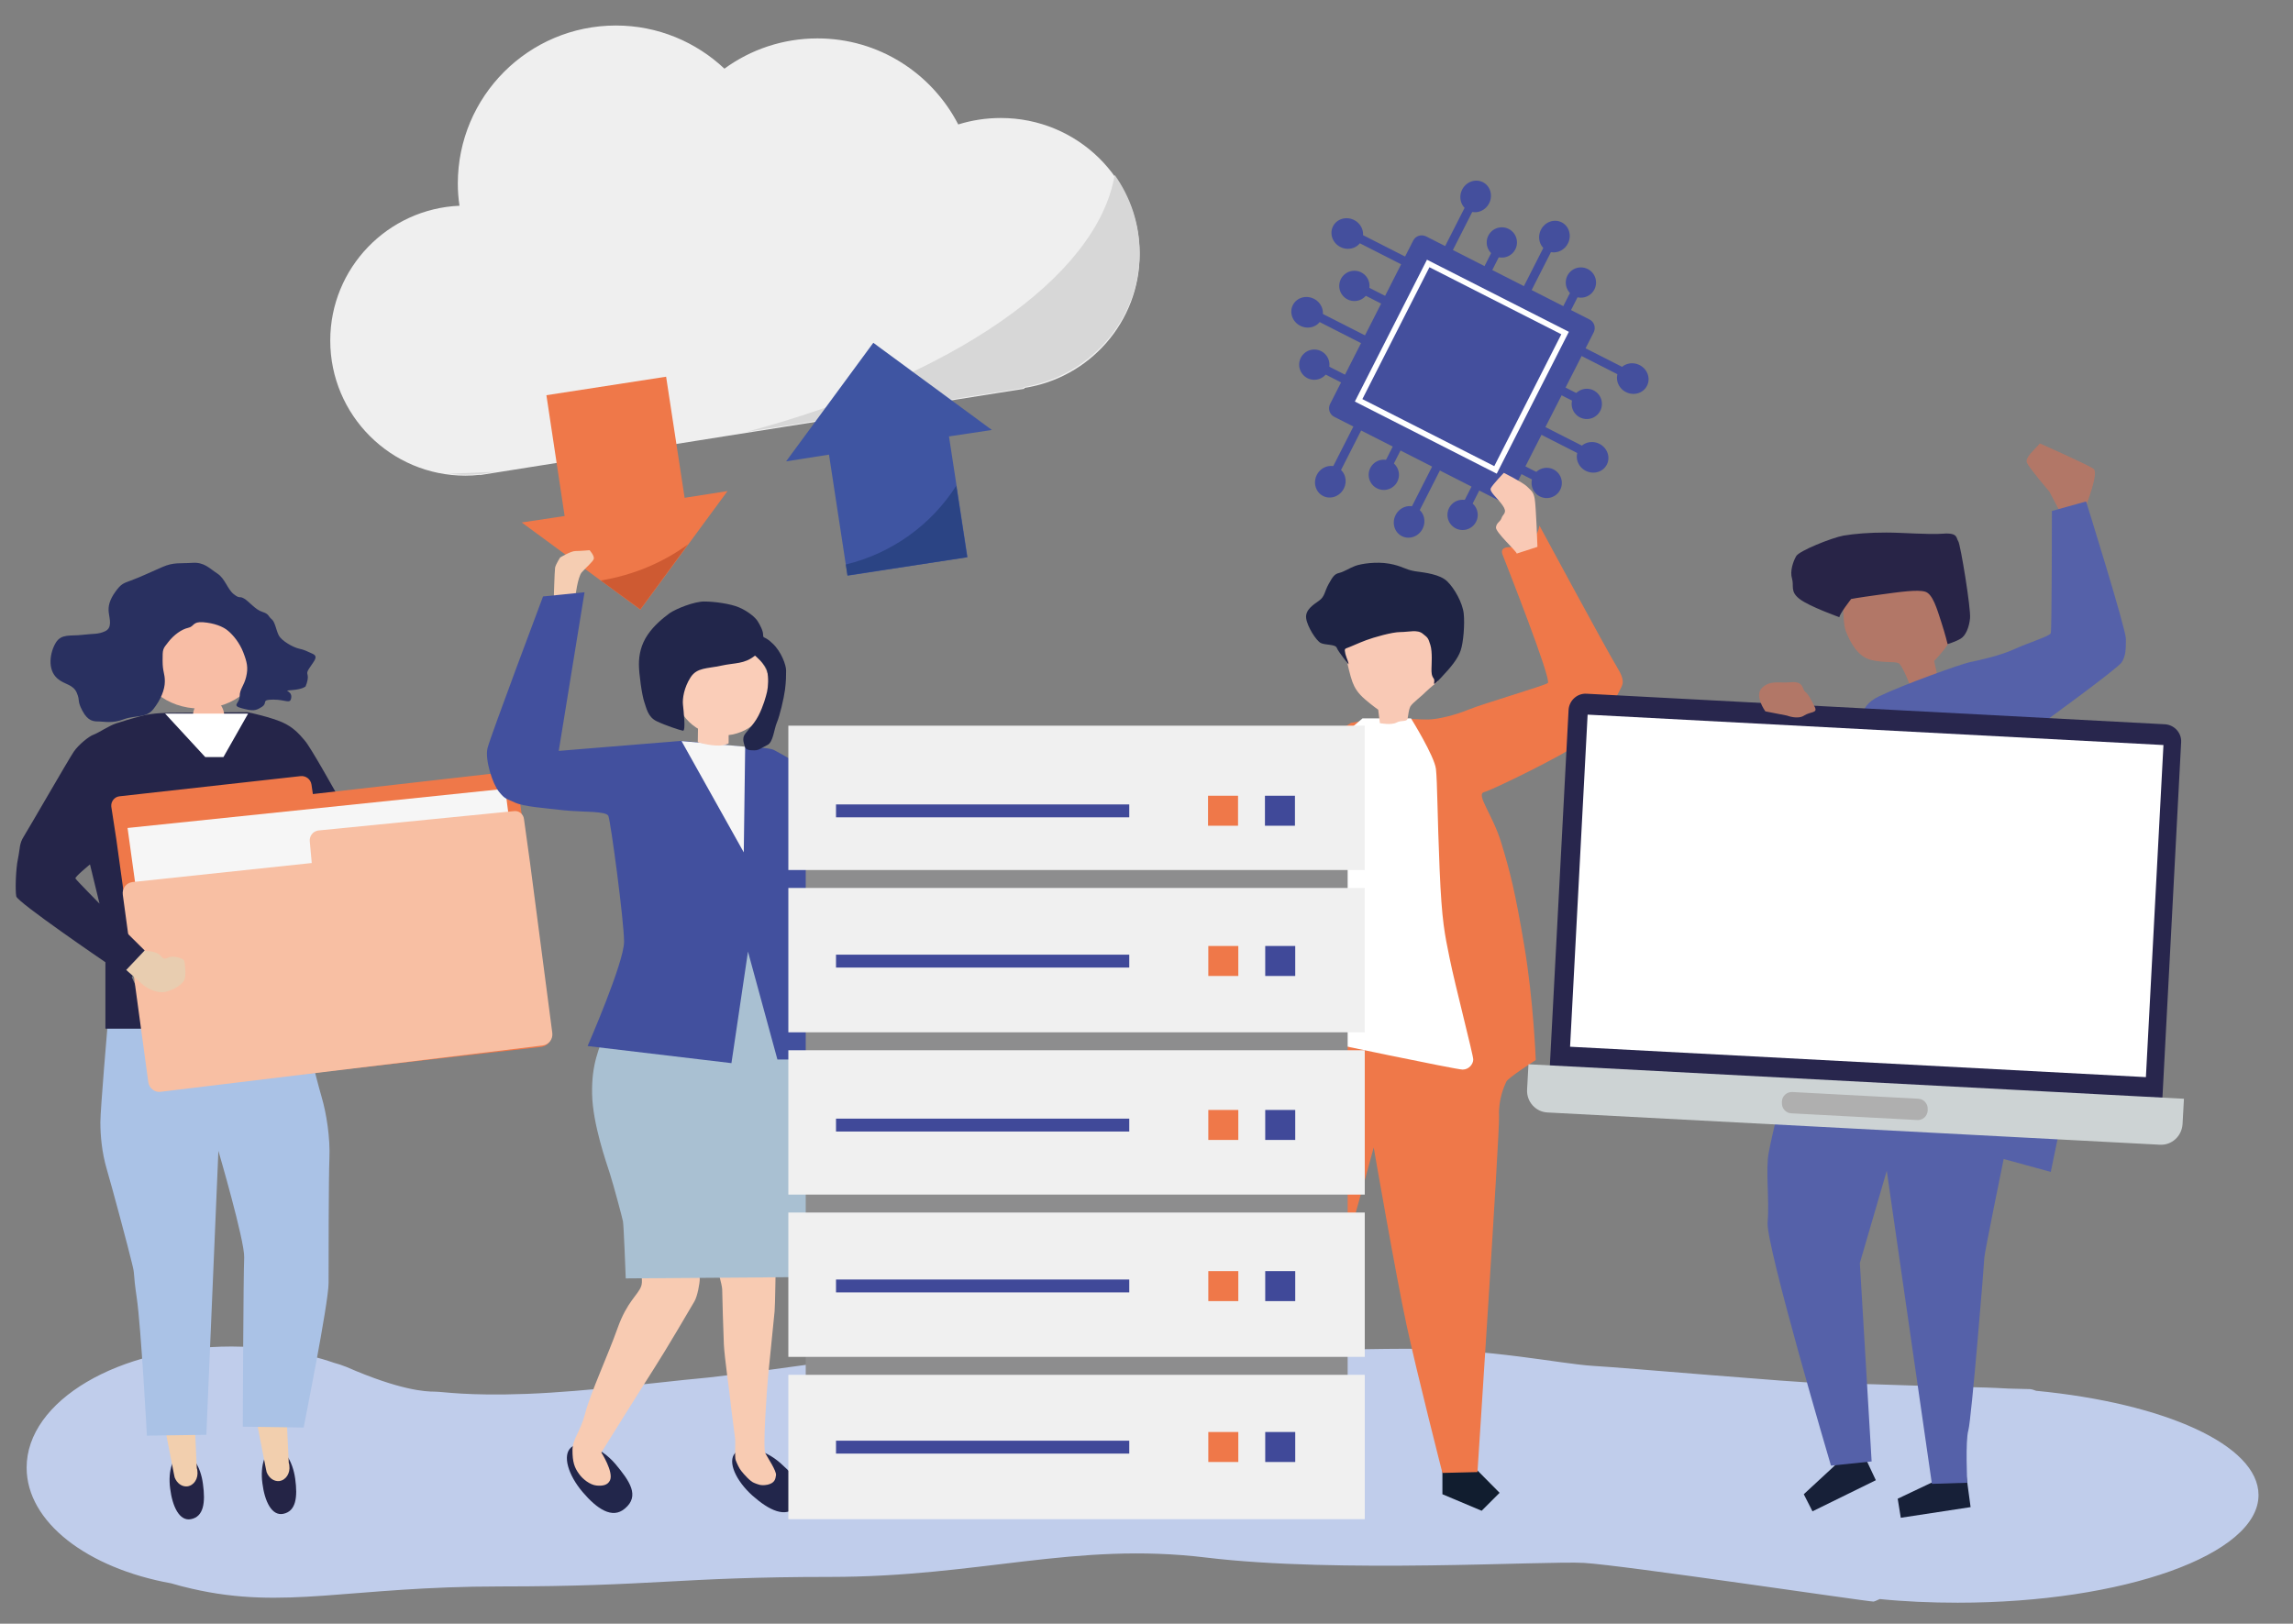 <?xml version="1.0" encoding="utf-8"?>
<!-- Generator: Adobe Illustrator 26.1.0, SVG Export Plug-In . SVG Version: 6.00 Build 0)  -->
<svg version="1.1" xmlns="http://www.w3.org/2000/svg" xmlns:xlink="http://www.w3.org/1999/xlink" x="0px" y="0px" width="817.9px"
	 height="579.3px" viewBox="0 0 817.9 579.3" style="enable-background:new 0 0 817.9 579.3;" xml:space="preserve">
<rect x="0" y="0" width="817.9" height="579.3" fill="#808080" stroke="none"/>
<style type="text/css">
	.st0{fill:#C0CDEB;}
	.st1{fill:#172038;}
	.st2{fill:#B27767;}
	.st3{fill:#444F9D;}
	.st4{fill:#444F9D;stroke:#FFFFFF;stroke-width:2;stroke-miterlimit:10;}
	.st5{fill:#111D2F;}
	.st6{fill:#EF7849;}
	.st7{fill:#FFFFFF;}
	.st8{fill:#F9C9B5;}
	.st9{fill:#1E2344;}
	.st10{fill:#22264B;}
	.st11{fill:#F8CBB2;}
	.st12{fill:#A9C0D2;}
	.st13{fill:#242446;}
	.st14{fill:#F2CFAE;}
	.st15{fill:#AAC2E6;}
	.st16{fill:#252549;}
	.st17{fill:#F8BDA5;}
	.st18{fill:#293060;}
	.st19{fill:#F6F6F6;}
	.st20{fill:#F8BFA3;}
	.st21{fill:#E8CDB0;}
	.st22{fill:#EFEFEF;}
	.st23{fill:#D7D7D7;}
	.st24{fill:#3F55A2;}
	.st25{fill:#2B4484;}
	.st26{fill:#CE5A32;}
	.st27{fill:#F5CDB2;}
	.st28{fill:#42509E;}
	.st29{fill:#8D8D8E;}
	.st30{fill:#F0F0F0;}
	.st31{fill:#404999;}
	.st32{fill:#FACDB8;}
	.st33{fill:#282447;}
	.st34{fill:#5561A9;}
	.st35{fill:#28264D;}
	.st36{fill:#CDD3D4;}
	.st37{fill:#AFAFAF;}
</style>
<g id="Livello_1">
</g>
<g id="Livello_2">
	<g>
		<path class="st0" d="M726.3,496.2c-1.1-0.4-1.8-0.6-2.1-0.6c-0.6,0-3.5-0.1-7.9-0.2c-5.2-0.3-10.6-0.5-16.1-0.5
			c-20.1-0.7-46.3-1.5-51-1.5c-7.7,0-68.9-5.4-81.1-6.1c-12.2-0.8-36-6.1-66.6-6.1s-205.8,4.6-205.8,4.6s-38.3,5.4-47.4,6.1
			c-9.2,0.8-39,4.6-60.4,5.4s-29.8-0.8-32.9-0.8c-3.1,0-12.2-0.4-31.4-8.8c-1.5-0.6-3-1.1-4.5-1.5c-10.7-3.7-23.2-5.8-36.5-5.8
			c-40.4,0-73.1,19.4-73.1,43.2c0,19.5,21.7,35.9,51.6,41.3c2.3,0.7,4.7,1.3,7.3,1.9c33.3,7.7,55.9-0.8,110.2-0.8
			s63.9-3.4,117.4-3.4c53.6,0,87.3-12.6,134.3-6.9c47.1,5.7,120.9,1.1,134.7,1.9c13.8,0.8,101,13.8,103.3,13.8
			c0.2,0,0.9-0.3,2.2-0.9c8.9,0.9,18.2,1.3,27.8,1.3c59.3,0,107.3-17.2,107.3-38.4C805.6,515.5,772,500.6,726.3,496.2z"/>
		<polygon class="st1" points="696.7,525.3 676.9,534.7 678,541.5 702.9,537.7 701.2,525.1 		"/>
		<polygon class="st1" points="659.5,518.2 643.4,533.1 646.5,539.2 669.1,528.1 663.7,516.6 		"/>
		<path class="st2" d="M657.6,204.5c0,0-0.8,16.8,0.8,20.7c1.5,3.8,4.2,9.2,9.2,10.3c5,1.1,8,0.4,9.6,1.1c1.5,0.8,4.6,9.2,4.6,9.2
			l9.6-3.1l-1.5-6.9c0,0,3.1-3.1,5-6.1c1.9-3.1,3.8-18.7,3.8-21s-5.4-10.3-5.4-10.3L657.6,204.5z"/>
		<g>
			<g>
				<g>
					
						<ellipse transform="matrix(0.453 -0.891 0.891 0.453 198.285 593.053)" class="st3" cx="582.6" cy="134.9" rx="5.4" ry="5.7"/>
					
						<rect x="528.3" y="50.9" transform="matrix(-0.453 0.891 -0.891 -0.453 866.309 -315.221)" class="st3" width="3.1" height="114.5"/>
					
						<ellipse transform="matrix(0.453 -0.891 0.891 0.453 188.76 473.974)" class="st3" cx="480.7" cy="83.1" rx="5.4" ry="5.7"/>
				</g>
				<g>
					
						<ellipse transform="matrix(0.453 -0.891 0.891 0.453 165.4 595.683)" class="st3" cx="568.3" cy="163" rx="5.4" ry="5.7"/>
					
						<rect x="514" y="79" transform="matrix(-0.453 0.891 -0.891 -0.453 870.597 -261.609)" class="st3" width="3.1" height="114.5"/>
					
						<ellipse transform="matrix(0.453 -0.891 0.891 0.453 155.876 476.604)" class="st3" cx="466.4" cy="111.2" rx="5.4" ry="5.7"/>
				</g>
				<g>
					<circle class="st3" cx="566" cy="144.1" r="5.4"/>
					
						<rect x="521.2" y="75.6" transform="matrix(-0.453 0.891 -0.891 -0.453 868.638 -288.43)" class="st3" width="3.1" height="93.2"/>
					<circle class="st3" cx="483.1" cy="102" r="5.4"/>
				</g>
				<g>
					<circle class="st3" cx="551.7" cy="172.3" r="5.4"/>
					
						<rect x="506.9" y="103.7" transform="matrix(-0.453 0.891 -0.891 -0.453 872.926 -234.818)" class="st3" width="3.1" height="93.2"/>
					<circle class="st3" cx="468.8" cy="130.1" r="5.4"/>
				</g>
			</g>
			<g>
				<g>
					
						<ellipse transform="matrix(0.453 -0.891 0.891 0.453 225.572 507.528)" class="st3" cx="526.5" cy="69.9" rx="5.7" ry="5.4"/>
					
						<rect x="498.2" y="65.4" transform="matrix(0.891 0.453 -0.453 0.891 109.849 -213.155)" class="st3" width="3.1" height="114.5"/>
					
						<ellipse transform="matrix(0.453 -0.891 0.891 0.453 106.493 517.052)" class="st3" cx="474.7" cy="171.7" rx="5.7" ry="5.4"/>
				</g>
				<g>
					
						<ellipse transform="matrix(0.453 -0.891 0.891 0.453 228.202 540.412)" class="st3" cx="554.6" cy="84.2" rx="5.7" ry="5.4"/>
					
						<rect x="526.3" y="79.7" transform="matrix(0.891 0.453 -0.453 0.891 119.384 -224.347)" class="st3" width="3.1" height="114.5"/>
					
						<ellipse transform="matrix(0.453 -0.891 0.891 0.453 109.123 549.937)" class="st3" cx="502.8" cy="186" rx="5.7" ry="5.4"/>
				</g>
				<g>
					<circle class="st3" cx="535.7" cy="86.5" r="5.4"/>
					
						<rect x="512.3" y="83.1" transform="matrix(0.891 0.453 -0.453 0.891 114.578 -218.784)" class="st3" width="3.1" height="93.2"/>
					<circle class="st3" cx="493.6" cy="169.4" r="5.4"/>
				</g>
				<g>
					<circle class="st3" cx="563.9" cy="100.8" r="5.4"/>
					
						<rect x="540.4" y="97.4" transform="matrix(0.891 0.453 -0.453 0.891 124.112 -229.976)" class="st3" width="3.1" height="93.2"/>
					<circle class="st3" cx="521.7" cy="183.7" r="5.4"/>
				</g>
			</g>
			<path class="st3" d="M534.3,178.4l-58.4-29.7c-1.6-0.8-2.3-2.8-1.5-4.5l29.7-58.4c0.8-1.6,2.8-2.3,4.5-1.5l58.4,29.7
				c1.6,0.8,2.3,2.8,1.5,4.5L538.7,177C537.9,178.6,535.9,179.2,534.3,178.4z"/>
			
				<rect x="494.2" y="103.6" transform="matrix(0.891 0.453 -0.453 0.891 116.032 -222.182)" class="st4" width="54.8" height="54.8"/>
		</g>
		<g>
			<polygon class="st5" points="514.5,521.1 514.5,533.1 528.5,539 534.9,532.6 524.5,522.1 			"/>
			<path class="st6" d="M473.7,466c1.8-3.3,16.3-56.6,16.3-56.6s7.9,45.7,11.7,63.3c3.8,17.6,12.8,52.8,12.8,52.8l12.5-0.3
				c0,0,7.9-120.4,7.7-126.8c-0.3-6.4,2-11.2,2.6-12.5c0.5-1.3,10.5-7.7,10.5-7.7s-0.8-21.2-4.1-40.8c-3.3-19.6-5.1-26.5-8.2-36.7
				c-3.1-10.2-9.2-17.3-6.1-18.1c3.1-0.8,28.8-13.5,32.6-16.6c3.8-3.1,7.9-10.2,10.2-12c2.3-1.8,4.3-5.1,5.4-7.4
				c1-2.3,2.6-3.1-1-8.9c-3.6-5.9-27.5-50.2-27.5-50.2s-0.5,3.8-3.1,5.4s-5.9,2.3-7.4,2.3c-1.5,0-3.6,0.3-2.6,2.8
				c1,2.6,17.6,44.6,16.1,45.7c-1.5,1-23.2,7.4-28.1,9.4c-4.8,2-11.2,3.6-14.8,3.6s-7.1-0.3-7.1-0.3s-5.1-0.3-9.7,0
				c-4.6,0.3-10.5,1.5-10.5,1.5l-8.2,5.4l-28.6,183.4L473.7,466z"/>
			<path class="st7" d="M470.9,371.4c0,0,48.5,10.2,50.8,10.2c2.3,0,3.8-2,3.8-3.6s-6.6-27-8.4-36c-1.8-8.9-2.8-13-3.6-31.9
				c-0.8-18.9-0.8-31.1-1.3-35.7c-0.5-4.6-8.9-18.1-8.9-18.1H486l-14.3,12.2L470.9,371.4z"/>
			<path class="st8" d="M477.8,220.3c-0.2,0.8,2.7,15.9,2.7,15.9s1.1,5,1.9,7.1c0.8,2.1,1.9,4,4.6,6.3c2.7,2.3,4.6,3.6,4.6,3.6
				l0.6,4.8c0,0,4,0.8,5.9-0.2c1.9-1,3.7-0.1,4-1.5c0.3-1.4,0.3-2.9,1-4.3c0.8-1.3,4.2-3.8,5.5-5.2c1.3-1.3,4.2-3.6,4.2-3.6
				l4.4-14.3l-0.6-13L477.8,220.3z"/>
			<path class="st9" d="M481,237c0.2-1.1-2.5-5.2-0.8-5.7c1.7-0.6,4.4-1.9,7.1-2.9c2.7-1,9.2-2.9,12.2-2.9s6.1-1,8,0.6
				c1.9,1.5,1.9,1.5,2.7,4c0.8,2.5,0.4,7.3,0.4,8.6c0,1.3,0,2.3,0.8,3.4s-1.3,3.8,2.5-0.2c3.8-4,6.1-6.9,7.1-9.8
				c1-2.9,1.5-9.4,1.1-13.2c-0.4-3.8-3.3-9-5.9-11.5s-7.8-3.1-11.5-3.6c-3.6-0.6-4.6-1.9-9.2-2.7c-4.6-0.8-9.9,0-12.1,0.8
				c-2.1,0.8-4,2.1-5.7,2.5c-1.7,0.4-2.3,1.3-3.8,4s-1.3,4.4-3.4,5.9c-2.1,1.5-5,3.3-4.6,6.3s3.6,8,5.2,8.8s5.2,0.4,5.7,1.7
				C477.4,232.6,481,237,481,237z"/>
			<path class="st8" d="M541,197.5c0-0.8-7.7-7.7-7.4-9.4c0.3-1.8,1.5-1.8,2-3.3s2.3-1.8,0.3-4.6c-2-2.8-4.8-4.8-4.1-6.1
				s4.6-5.4,4.6-5.4s6.6,3.3,8.2,4.8c1.5,1.5,2.3,1.8,2.8,4.3c0.5,2.6,1,17.3,1,17.3L541,197.5z"/>
		</g>
		<path class="st10" d="M284.2,537.4c-4,4.4-9.9,1.4-15.8-3.8c-5.9-5.3-9-12.1-6.2-15.2s10.6-1.5,16.4,3.8S288.9,532.1,284.2,537.4z
			"/>
		<path class="st10" d="M222.9,538.2c-4.5,3.9-10,0.1-15.1-5.9c-5.1-6-7.3-13.1-4.1-15.9c3.2-2.8,10.7-0.1,15.8,5.9
			C224.6,528.4,228.3,533.7,222.9,538.2z"/>
		<path class="st11" d="M226.8,447.8c0,0,3.1,8,1.9,11.1c-1.1,3.1-5,5.4-8.4,14.9c-3.4,9.6-9.6,23-11.5,30.2
			c-1.9,7.3-4.6,9.2-4.6,13.4s0.7,6.2,2.3,8.4c1.3,1.9,4,4,6.3,4.2c2.1,0.2,4-0.1,4.8-1.9c1.3-3-3.1-9.9-3.1-9.9
			s14.5-23.3,18.7-29.8c4.2-6.5,13.4-22.2,14.5-24.1c1.1-1.9,1.9-6.5,1.9-8s-1.9-11.1-1.9-11.1L226.8,447.8z"/>
		<path class="st11" d="M255.5,451.2c0,0,2.1,7.3,2.1,8.8s0.4,15.3,0.6,19.7c0.2,4.4,2.1,17.6,2.3,19.9c0.2,2.3,1.5,11.7,1.7,13.6
			c0.2,1.9-0.2,6.5,0.2,7.7c0.4,1.1,1.3,3.1,2.1,4c0.8,1,3.1,3.7,4.6,4.2c1.1,0.4,2.2,1.1,4.7,0.6c2.5-0.6,2.8-1.9,3-3.4
			c0.2-1.5-2.9-6.1-3.8-7.8c-1-1.7,0.6-23.5,1-27.7c0.4-4.2,2.1-21.2,2.3-23s0.4-17.4,0.4-17.4L255.5,451.2z"/>
		<path class="st12" d="M216.6,366.3c-3.1,8.2-5.6,13.3-5.4,24s5.1,24.5,6.4,28.6c1.3,4.1,4.3,15.3,4.6,16.8s1,20.4,1,20.4l66.8-0.5
			l4.1-54.6c0,0-12.5-30.6-11.7-31.6c0.8-1-14.8-41.8-14.8-41.8L216.6,366.3z"/>
		<g>
			<g>
				<path class="st13" d="M105.3,527.6c0.9,6.5,0.3,11.6-4.3,12.5c-4.1,0.8-6.6-4.5-7.4-10.9c-0.9-6.5,1.1-12.1,4.3-12.5
					C101.1,516.2,104.4,521.1,105.3,527.6z"/>
				<path class="st14" d="M103.2,522.8c0-0.3-0.1-0.6-0.2-0.9l-0.7-14.8l-10.4,1.8l2.9,14.9c0,0,0,0,0,0c0.1,0.5,0.2,1,0.3,1.4
					c0.8,2.1,2.6,3.4,4.5,3.2C102,528.1,103.6,525.6,103.2,522.8z"/>
				<path class="st13" d="M72.4,529.5c0.9,6.5,0.3,11.6-4.3,12.5c-4.1,0.8-6.6-4.5-7.4-10.9c-0.9-6.5,1.1-12.1,4.3-12.5
					C68.3,518.2,71.6,523.1,72.4,529.5z"/>
				<path class="st14" d="M70.4,524.7c0-0.3-0.1-0.6-0.2-0.9L69.5,509l-10.4,1.8l2.9,14.9c0,0,0,0,0,0c0.1,0.5,0.2,1,0.3,1.4
					c0.8,2.1,2.6,3.4,4.5,3.2C69.2,530,70.8,527.5,70.4,524.7z"/>
			</g>
			<path class="st15" d="M38.4,365.5c0,0-2.6,30.3-2.6,34.9s0.5,10.7,2.3,16.8c1.8,6.1,7.7,28.1,8.9,33.2c1.3,5.1,0.3,2.6,1.8,12.8
				c1.5,10.2,3.6,49,3.6,49l21.2-0.3l4.3-101.3c0,0,9.4,32.1,9.2,38c-0.3,5.9-0.5,60.4-0.5,60.4l21.7,0.3c0,0,8.9-44.4,8.9-51.5
				s0-37.5,0.3-44.6c0.3-7.1-1-15.8-2.8-21.9c-1.8-6.1-7.4-28.6-7.4-28.6L38.4,365.5z"/>
			<path class="st16" d="M108.7,264.2c-2.1-2.5-4.2-4.8-8-6.5c-3.8-1.7-11.9-3.6-12.5-3.6c-0.6,0-21.4,0.2-25,0.2
				c-3.6,0-8.4,0-12.6,1.1c-4.2,1.1-6.7,1.9-9.2,2.7c-2.5,0.8-6.3,3.4-8,4s-5.4,3.6-7.1,6.1c-1.7,2.5-16.1,27.5-17.8,30.2
				c-1.7,2.7-1.3,4.2-2.1,8c-0.8,3.8-1,11.3-0.6,13.4c0.4,2.1,31.8,23.5,31.8,23.5v23.7h17.8L47,348.6l8.4-10.1l29.5-12.6l35-43
				C119.8,282.8,110.9,266.7,108.7,264.2z M26.9,313.4c-0.2-0.6,5.2-5,5.2-5l3.4,14C35.5,322.4,27.1,313.9,26.9,313.4z"/>
			<g>
				<ellipse class="st17" cx="71.4" cy="234.8" rx="21.7" ry="18"/>
				<ellipse class="st17" cx="74.4" cy="255.6" rx="5.6" ry="6.4"/>
			</g>
			<path class="st18" d="M20.5,242.1c2.5,2.2,5.6,2,6.9,5.1c1.3,3.1,0,2.6,2,6.4s4.1,3.8,5.9,3.8s4.8,0.8,8.9-0.8
				c4.1-1.5,7.9-0.3,10.5-3.6c2.6-3.3,4.1-6.9,4.1-9.9s-0.8-3.3-0.8-7.4s0-4.1,2-6.6c2-2.6,4.8-4.6,7.1-5.1c2.3-0.5,1.5-2.3,5.4-2
				c3.8,0.3,7.1,1.5,8.9,3.1c1.8,1.5,4.1,4.3,5.4,7.7s1.8,5.4,1,8.7c-0.8,3.3-2.3,4.3-2.3,6.9c0,2.6-3.1,3.3,0.8,4.3
				c3.8,1,4.8,1,7.1-0.5c2.3-1.5-0.5-2.6,4.1-2.6s6.1,1.8,6.4-0.8c0.3-2.6-3.6-2.3,0.3-2.6c3.8-0.3,4.8-1.3,4.8-1.3s0.8-1.8,0.8-3.3
				s-0.8-1.3,0.8-3.6c1.5-2.3,3.1-3.8,0.8-4.8c-2.3-1-2.6-1.3-4.8-1.8s-6.1-2.8-7.1-4.6c-1-1.8-1.3-4.8-2.6-5.9
				c-1.3-1-0.8-1.8-3.3-2.6c-2.6-0.8-4.8-3.8-6.6-4.8c-1.8-1-1.3,0.3-3.6-1.5c-2.3-1.8-3.1-5.6-5.9-7.4c-2.8-1.8-4.6-4.1-8.9-3.8
				c-4.3,0.3-6.6-0.3-10.7,1.5c-4.1,1.8-8.4,3.8-11.2,4.8c-2.8,1-3.6,1.3-5.6,4.1c-2,2.8-2.6,5.1-2.3,7.4c0.3,2.3,1.3,5.4-1.3,6.6
				s-4.1,0.8-8.2,1.3s-7.4-0.5-9.4,2.8S16.7,238.8,20.5,242.1z"/>
			<polygon class="st7" points="58.9,254.6 88.5,254.6 79.7,270.1 73.2,270.1 			"/>
			<path class="st6" d="M196.7,368.9l-12.2-90c-0.3-2.2-2.3-3.7-4.4-3.4l-68.5,7.8l-0.5-3.4c-0.3-1.9-2-3.2-3.9-3l-64.6,7.2
				c-1.8,0.2-3.1,1.9-2.9,3.7l1.8,11.7l11.9,86c0.3,2.2,2.3,3.7,4.4,3.4l135.4-15.4C195.4,373.1,197,371.1,196.7,368.9z"/>
			<polygon class="st19" points="184.5,315 50.3,330.1 45.5,295.4 180.2,281.4 			"/>
			<path class="st20" d="M52.9,386.1l-9.1-66.9c-0.3-2.2,1.2-4.2,3.4-4.5l64-6.8l-0.7-7.7c-0.2-1.9,1.1-3.6,3-3.9l69.7-6.9
				c1.8-0.3,3.5,1,3.7,2.8l2.2,15.9l7.9,60.4c0.3,2.2-1.2,4.2-3.4,4.5L57.5,389.5C55.3,389.9,53.2,388.3,52.9,386.1z"/>
			<path class="st21" d="M44.5,345.6c0,0,4.1,3.6,6.1,5.4c2,1.8,5.6,3.6,8.7,2.8c3.1-0.8,5.6-2.6,6.4-4.1c0.8-1.5,0.3-6.1,0-6.9
				c-0.3-0.8-2.6-1.5-4.3-1.5c-1.8,0-2.5,1.8-4.1-0.3s-7.7-1.8-7.7-1.8L44.5,345.6z"/>
			<polygon class="st16" points="40.1,327.7 51.6,339.1 44.5,346.6 37.6,343.4 			"/>
		</g>
		<g>
			<path class="st22" d="M406.5,90.7c0-26.8-22.2-48.6-49.5-48.6c-5.3,0-10.4,0.8-15.2,2.3c-9.4-18.2-28.3-30.7-50.2-30.7
				c-12.4,0-23.9,4-33.2,10.8c-10.1-9.5-23.7-15.4-38.7-15.4c-31.2,0-56.4,25.3-56.4,56.4c0,2.7,0.2,5.3,0.6,7.9
				c-25.6,1.1-46.1,22.2-46.1,48.1c0,26.6,21.6,48.2,48.2,48.2c1.7,0,3.5-0.1,5.2-0.3l0,0.1l194.2-30.8l0-0.3
				C388.7,134.8,406.5,114.8,406.5,90.7z"/>
			<g>
				<path class="st23" d="M159.9,169c2,0.2,4,0.4,6,0.4c1.7,0,3.5-0.1,5.2-0.3l0,0.1l5.6-0.9C171,168.6,165.4,168.8,159.9,169z"/>
				<path class="st23" d="M397.6,62.4c-6.2,36.7-58.5,72.3-131.4,91.7l99-15.7l0-0.3c23.4-3.9,41.3-23.8,41.3-47.9
					C406.5,79.8,403.2,70.3,397.6,62.4z"/>
			</g>
		</g>
		<g>
			<polygon class="st24" points="353.8,153.4 311.5,122.3 280.4,164.6 295.7,162.2 302.3,205.4 345.1,198.8 338.5,155.7 			"/>
			<g>
				<g>
					<path class="st25" d="M301.7,201.4l0.6,3.9l42.7-6.5l-3.9-25.5C332.2,187.2,318.2,197.4,301.7,201.4z"/>
				</g>
			</g>
		</g>
		<g>
			<polygon class="st6" points="186.1,186.4 228.4,217.5 259.5,175.2 244.2,177.6 237.6,134.4 194.9,141 201.4,184.1 			"/>
			<path class="st26" d="M214.3,207.1l14.1,10.3l17-23.2C236.5,200.7,225.9,205.2,214.3,207.1z"/>
		</g>
		<path class="st27" d="M197.5,214.5c0,0,0.3-10.7,0.5-12c0.3-1.3,1.8-3.6,1.8-3.6s3.8-2.3,5.4-2.3s5.1-0.3,5.1-0.3s1.8,2,1.5,3.1
			c-0.3,1-2.8,3.1-4.3,4.8c-1.5,1.8-2.3,8.9-2.3,8.9L197.5,214.5z"/>
		<path class="st28" d="M193.7,212.8l14.8-1.5l-9.2,56.6l43.9-3.6l24,2.3c0,0,6.9,0,8.9,1c2,1,10.7,6.1,10.7,6.1s3.1,1.8,3.1,8.4
			s1.5,63,1.5,63l-2.3,21.7l-0.3,11.2h-11.5l-10.5-38.5l-5.9,39.8l-51.3-6.1c0,0,13-29.8,13-37.2c0-7.4-4.8-43.1-5.6-44.9
			c-0.8-1.8-8.9-1.3-15.8-2c-6.9-0.8-14.5-1.3-17.6-2.8c-3.1-1.5-3.3-1-5.6-3.8c-2.3-2.8-5.1-11.5-4.1-15.6S193.7,212.8,193.7,212.8
			z"/>
		<path class="st19" d="M265.3,304.1c0-0.8,0.5-37.7,0.5-37.7l-22.7-2L265.3,304.1z"/>
		<g>
			<rect x="287.4" y="299.2" class="st29" width="193.3" height="210.7"/>
			<rect x="281.2" y="258.9" class="st30" width="205.6" height="51.5"/>
			<rect x="281.2" y="316.8" class="st30" width="205.6" height="51.5"/>
			<rect x="281.2" y="374.7" class="st30" width="205.6" height="51.5"/>
			<rect x="281.2" y="432.6" class="st30" width="205.6" height="51.5"/>
			<rect x="281.2" y="490.5" class="st30" width="205.6" height="51.5"/>
		</g>
		<rect x="298.2" y="340.6" class="st31" width="104.6" height="4.6"/>
		<rect x="451.3" y="337.5" class="st31" width="10.7" height="10.7"/>
		<rect x="431" y="337.5" class="st6" width="10.7" height="10.7"/>
		<rect x="298.2" y="287" class="st31" width="104.6" height="4.6"/>
		<rect x="451.2" y="283.9" class="st31" width="10.7" height="10.7"/>
		<rect x="430.9" y="283.9" class="st6" width="10.7" height="10.7"/>
		<rect x="298.2" y="399.1" class="st31" width="104.6" height="4.6"/>
		<rect x="451.3" y="396" class="st31" width="10.7" height="10.7"/>
		<rect x="431" y="396" class="st6" width="10.7" height="10.7"/>
		<rect x="298.2" y="456.5" class="st31" width="104.6" height="4.6"/>
		<rect x="451.3" y="453.5" class="st31" width="10.7" height="10.7"/>
		<rect x="431" y="453.5" class="st6" width="10.7" height="10.7"/>
		<rect x="298.2" y="514" class="st31" width="104.6" height="4.6"/>
		<rect x="451.3" y="510.9" class="st31" width="10.7" height="10.7"/>
		<rect x="431" y="510.9" class="st6" width="10.7" height="10.7"/>
		<ellipse class="st32" cx="257.8" cy="245.8" rx="17" ry="16.6"/>
		<path class="st10" d="M269.3,233.9c-3.8,3.1-7.1,2.5-12.1,3.6c-5,1.1-8.6,0.6-10.9,4.2c-2.3,3.6-2.9,7.5-2.7,9.6
			c0.2,2.1,1.1,9.6,0,9.4s-6.3-1.9-9.4-3.4c-3.1-1.5-3.6-4.6-4.4-6.9c-0.8-2.3-1.9-9.9-1.9-13.4s0.8-7.1,3.1-10.5
			c2.3-3.4,5.4-5.9,7.8-7.7c2.5-1.7,8.8-4.2,12.4-4.2s9.4,0.8,12.4,2.1c3.1,1.3,5.9,3.6,6.7,5c0.8,1.3,1.9,3.3,1.9,4.8
			c0,1.5,0.4,0.2,3.4,3.1c3.1,2.9,4.8,7.7,4.8,9.6c0,1.9,0,3.8-0.4,6.9c-0.4,3.1-1.9,9.4-2.9,11.7c-1,2.3-1.3,7.1-3.4,8
			c-2.1,1-2.9,1.9-4.6,1.9s-3.1-0.1-3.4-1.3c-0.4-1.2-0.8-2.4-0.4-3.7c0.4-1.3,3.4-3.8,5.2-7.3s2.7-6.9,3.1-8.6
			c0.4-1.7,0.6-5.2,0-7.5C273.1,237,269.3,233.9,269.3,233.9z"/>
		<path class="st32" d="M259.9,257.8H249l-0.1,7c0,0,4,1.3,7.8,1.2c2.1-0.1,3.2-0.8,3.2-0.8V257.8z"/>
		<path class="st7" d="M526.4,235.8"/>
		<path class="st33" d="M656.1,220.2c0-1.1,4.2-6.5,4.2-6.5s1.9-0.4,9.9-1.5c8-1.1,13.8-1.9,16.5-1.1c2.7,0.8,4.2,6.1,5.7,10.7
			s2.3,8,2.3,8s2.7-0.8,4.6-1.9c1.9-1.1,3.1-4.2,3.4-7.3c0.4-3.1-3.4-26.4-4.2-27.5c-0.8-1.1,0-3.1-5.4-2.7
			c-5.4,0.4-14.2-0.4-20.3-0.4c-6.1,0-11.1,0.4-15.3,1.1c-4.2,0.8-15.7,5.4-16.8,7.3s-2.3,5.4-1.5,8c0.8,2.7-0.8,4.6,2.7,7.3
			S656.1,220.2,656.1,220.2z"/>
		<path class="st2" d="M727.6,158.2c-1.9,2.3-5.4,5-4.6,6.9s8,10.3,8,10.3l5.4,10.3l7.7-5.4c0,0,4.6-11.5,2.7-13
			C744.8,165.8,727.6,158.2,727.6,158.2z"/>
		<path class="st34" d="M664.9,260.3c0-1.5-3.4-7.7,5.4-11.9c8.8-4.2,29.1-11.5,32.5-12.2s10.7-2.3,15.7-4.6c5-2.3,12.6-4.6,13-5.7
			s0.4-43.6,0.4-43.6l12.2-3.4c0,0,14.2,45.5,14.2,49s0,6.1-1.5,8.4c-1.5,2.3-29.5,22.6-29.5,22.6l8.4,138.9l-4.2,20.3l-16.8-4.6
			c0,0-6.9,33.7-6.9,35.2c0,1.5-4.6,57.8-5.7,61.6c-1.1,3.8-0.4,18.7-0.4,18.7l-12.6,0.4l-16.1-111.7l-9.6,32.9l4.2,70.8l-14.5,1.5
			c0,0-23.3-78.8-22.6-86.8s-0.8-18.7,0.4-24.9c1.1-6.1,5.4-23.3,5.4-24.5C636.2,385.4,664.9,260.3,664.9,260.3z"/>
		<g>
			<path class="st35" d="M771.3,392.1l-218.5-11.5l6.7-127.3c0.2-3.4,3.1-6,6.4-5.8l206.3,10.9c3.4,0.2,6,3.1,5.8,6.4L771.3,392.1z"
				/>
			
				<rect x="562.8" y="260.2" transform="matrix(0.999 5.275137e-02 -5.275137e-02 0.999 17.784 -34.664)" class="st7" width="205.6" height="118.6"/>
			<path class="st36" d="M770.3,408.4L552,396.9c-4.3-0.2-7.5-3.9-7.3-8.1l0.5-9.1L779,392l-0.5,9.1
				C778.2,405.4,774.6,408.7,770.3,408.4z"/>
			<path class="st37" d="M683.9,399.6l-45-2.4c-1.9-0.1-3.4-1.8-3.3-3.7l0-0.6c0.1-1.9,1.8-3.4,3.7-3.3l45,2.4
				c1.9,0.1,3.4,1.8,3.3,3.7l0,0.6C687.4,398.3,685.8,399.7,683.9,399.6z"/>
		</g>
		<path class="st2" d="M629.7,253.8l7.7,1.5c0,0,3.8,1.5,6.1,0c2.3-1.5,5-0.8,3.8-3.1c-1.1-2.3-2.3-4.6-3.4-5.4
			c-1.1-0.8-0.4-3.8-5-3.4c-4.6,0.4-7.3-0.8-10.3,1.9C625.5,248.1,629.7,253.8,629.7,253.8z"/>
	</g>
</g>
</svg>
